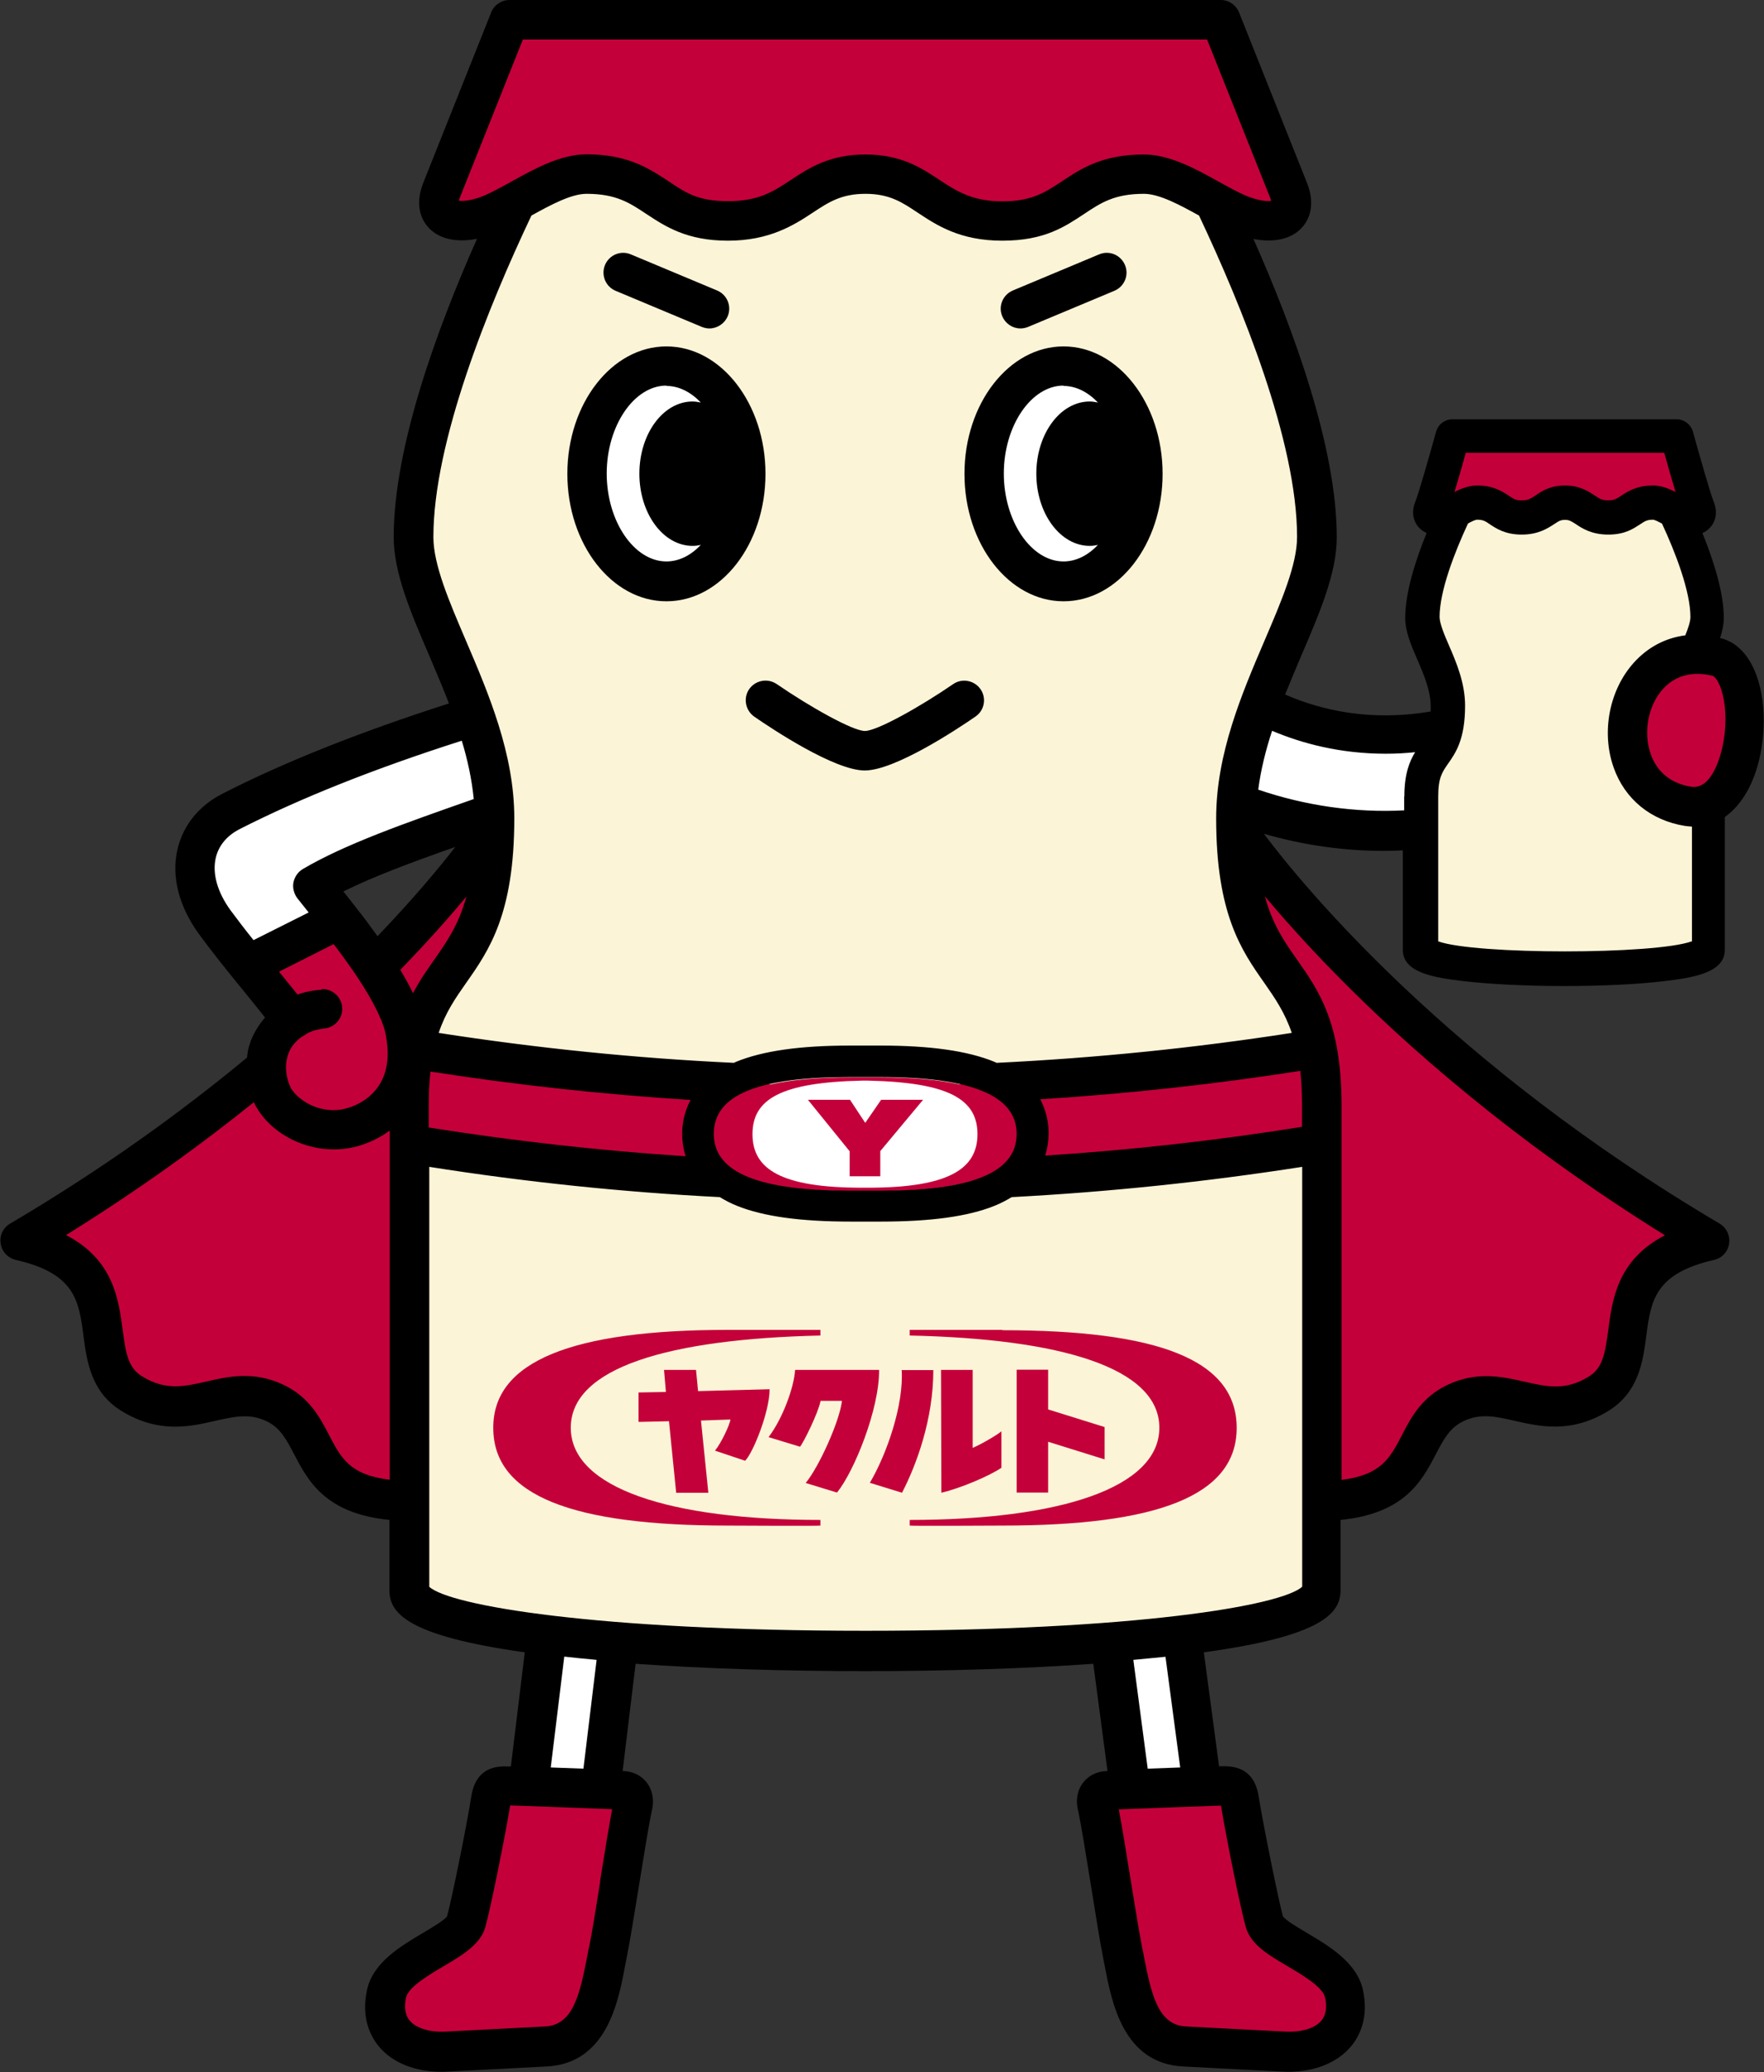 <?xml version="1.0" encoding="UTF-8"?><svg id="_レイヤー_2" xmlns="http://www.w3.org/2000/svg" viewBox="0 0 103.1 121.13"><rect x="0" y="0" width="103.1" height="121.13" fill="#333333" stroke="none"/><defs><style>.cls-1{fill:#fff;}.cls-2{fill:#fcf4d7;}.cls-3,.cls-4{fill:#c4003a;}.cls-4{fill-rule:evenodd;}</style></defs><g id="Yakultman"><path class="cls-2" d="m77.21,64.65v28.33c0,4.73-53.32,4.73-53.32,0v-28.33c0-9.12,4.99-6.61,4.99-16.8,0-6.42-4.73-12.29-4.73-16.45,0-5.92,3.42-14.22,5.99-19.61,1.34-.74,2.8-1.6,4.11-1.6,4.14,0,4.14,2.74,8.28,2.74s4.39-2.74,8.03-2.74,3.87,2.74,8.01,2.74,4.14-2.74,8.28-2.74c1.31,0,2.78.86,4.11,1.6,2.57,5.39,5.99,13.69,5.99,19.61,0,4.16-4.73,10.03-4.73,16.45,0,10.19,4.99,7.69,4.99,16.8m21.4-17.47c-5.22-.85-4.3-8.79.45-8.88.35-.82.69-1.57.69-2.19,0-1.87-1.08-4.48-1.89-6.18-.42-.23-.88-.5-1.3-.5-1.3,0-1.3.86-2.61.86s-1.38-.86-2.52-.86-1.23.86-2.53.86-1.3-.86-2.61-.86c-.41,0-.87.27-1.3.5-.81,1.7-1.89,4.32-1.89,6.18,0,1.31,1.49,3.16,1.49,5.19,0,3.21-1.57,2.42-1.57,5.3v8.93c0,1.49,16.81,1.49,16.81,0v-8.5c-.36.17-.77.23-1.22.15"/><path class="cls-1" d="m73.62,41.17c-.69,1.85-1.24,3.8-1.37,5.81,3.3,1.25,6.97,1.86,10.69,1.52.03,0,.06,0,.08,0v-1.9c0-2.41,1.11-2.25,1.47-4.03-4.46.93-8.17,0-10.86-1.39"/><path class="cls-1" d="m31.93,95.61l-1.08,8.86c1.33.05,2.75.1,4.22.16l1.04-8.61c-1.49-.12-2.9-.26-4.19-.41"/><path class="cls-3" d="m26.08,119.96c2.25-.12,5.8-.3,5.8-.3,2.87-.15,3.2-3.46,3.63-5.57.34-1.67,1.09-6.85,1.47-8.6.1-.44-.13-.8-.59-.81-2.44-.09-4.75-.18-6.8-.25-.43-.02-.79-.03-.91.76-.3,1.88-1.17,6.18-1.45,7.2-.36,1.3-4.23,2.22-4.66,4.2-.5,2.3,1.27,3.49,3.52,3.37"/><path class="cls-1" d="m64.9,96.03l1.14,8.6c1.47-.06,2.89-.11,4.21-.16l-1.18-8.85c-1.29.16-2.69.29-4.18.41"/><path class="cls-3" d="m75.03,119.96c-2.25-.12-5.8-.3-5.8-.3-2.87-.15-3.2-3.46-3.63-5.57-.34-1.67-1.09-6.85-1.47-8.6-.1-.44.13-.8.59-.81,2.44-.09,4.75-.18,6.8-.25.43-.02.79-.03.91.76.3,1.88,1.17,6.18,1.46,7.2.36,1.3,4.23,2.22,4.66,4.2.5,2.3-1.27,3.49-3.52,3.37"/><path class="cls-3" d="m28.54,48.84s-2.09,3.16-6.65,7.75c.83,1.27,1.51,2.53,1.73,3.57.79,3.72-1.46,5.36-3.15,5.81-1.75.46-3.57-.35-4.42-1.59-.25-.36-.53-1.11-.53-1.95-3.85,3.22-8.62,6.71-14.37,10.11,7.09,1.62,3.23,6.94,6.53,8.97,3.3,2.03,5.43-.86,8.37.55,2.94,1.41,1.55,5.28,7.05,5.7h.8v-23.09c0-8.81,4.66-6.77,4.98-15.82h-.33Z"/><path class="cls-3" d="m72.29,48.5h-.07c.21,9.59,4.91,7.35,4.91,16.42v23.47h.78c5.42-.42,4.04-4.36,6.94-5.79,2.9-1.43,4.98,1.5,8.24-.56,3.26-2.06-.55-7.47,6.43-9.12-18.91-11.53-27.23-24.42-27.23-24.42"/><path class="cls-1" d="m18.27,51.81c2.45-1.46,6.13-2.71,10.2-4.13l.4-.1c-.04-1.97-.52-3.88-1.15-5.71-4.62,1.44-9.78,3.3-14.24,5.58-2.18,1.12-2.95,3.72-.96,6.47,1.19,1.64,2.82,3.53,4.53,5.71-2.22,1.49-1.54,3.98-1.01,4.75.85,1.24,2.66,2.05,4.42,1.59,1.69-.44,3.94-2.08,3.15-5.81-.53-2.49-3.69-6.26-5.35-8.35"/><path class="cls-3" d="m17.07,59.62c-.9-1.14-1.77-2.21-2.58-3.2l5.33-2.68c1.59,2.04,3.42,4.57,3.81,6.41.79,3.72-1.46,5.36-3.15,5.81-1.75.46-3.57-.35-4.42-1.59-.53-.77-1.21-3.25,1.01-4.75"/><path class="cls-3" d="m76.47,61.41c-6.76,1.09-13.57,1.74-20.39,1.98-1.22-.27-2.76-.41-4.64-.41h-1.76c-1.88,0-3.42.14-4.64.41-6.82-.23-13.63-.88-20.39-1.98v5.62c6.46,1.04,12.98,1.69,19.5,1.95,1.32.44,3.17.64,5.53.64h1.76c2.36,0,4.21-.21,5.53-.64,6.52-.26,13.03-.91,19.5-1.95v-5.62Z"/><path class="cls-1" d="m50.39,69.43c-4.73,0-6.41-1.08-6.41-3.13s1.66-3.03,6.41-3.13h.33c4.75.1,6.41,1.1,6.41,3.13s-1.68,3.13-6.41,3.13h-.33Z"/><polygon class="cls-4" points="53.95 64.29 51.45 67.29 51.45 68.76 49.66 68.76 49.66 67.3 47.22 64.29 49.68 64.29 50.57 65.64 51.5 64.29 53.95 64.29"/><path class="cls-3" d="m28.83,83.47c0,4,4.71,5.71,13.7,5.71.08,0,5.35.03,5.42,0v-.33c-8.78,0-14.59-1.86-14.59-5.39s5.77-5.19,14.59-5.39v-.33s-5.33,0-5.42,0c-9.08,0-13.7,1.83-13.7,5.71m29.75-5.71c-.08,0-5.44,0-5.41,0v.33c8.82.19,14.59,1.88,14.59,5.39s-5.81,5.39-14.59,5.39v.33c.07.03,5.33,0,5.41,0,8.99,0,13.7-1.71,13.7-5.71s-4.62-5.71-13.7-5.71m-13.6,3.45c0,1.35-.99,3.76-1.43,4.18l-1.76-.59c.36-.44.87-1.52.9-1.82l-1.72.06.43,4.22h-1.88l-.42-4.18-1.78.04v-1.72l1.6-.03-.11-1.29h1.87l.12,1.24,4.19-.11Zm1.5-1.13h4.9c.02,2.3-1.46,5.94-2.46,7.17l-1.83-.56c.78-.94,1.99-3.63,2.12-4.8h-1.25c-.13.69-.99,2.43-1.2,2.68l-1.84-.56c.83-1.09,1.49-2.92,1.55-3.92m6.24,0h1.84c0,2.88-.99,5.55-1.83,7.17l-1.88-.58c1-1.69,1.99-4.58,1.86-6.6m2.31,0h1.84v4.56c.66-.29,1.5-.81,1.68-.97v2.13c-.66.46-2.39,1.2-3.51,1.46l-.02-7.17Zm9.55,5.23l-3.3-1.03v2.97h-1.84v-7.18h1.84v2.32l3.3,1.03v1.89Z"/><path class="cls-3" d="m29.78,1.15s-3.03,7.59-3.98,9.99c-.6,1.52.63,2.18,2.58,1.5,1.7-.59,3.96-2.46,5.88-2.45,4.14,0,4.14,2.74,8.28,2.74s4.39-2.74,8.03-2.74,3.87,2.74,8.01,2.74,4.14-2.74,8.28-2.74c1.93,0,4.18,1.86,5.88,2.45,1.95.68,3.19.01,2.58-1.5-.96-2.4-3.98-9.99-3.98-9.99H29.78Z"/><path class="cls-1" d="m66.8,27.71c0,3.48-2.08,6.29-4.64,6.29s-4.64-2.82-4.64-6.29,2.08-6.29,4.64-6.29,4.64,2.82,4.64,6.29"/><path class="cls-1" d="m43.59,27.71c0,3.48-2.08,6.29-4.64,6.29s-4.64-2.82-4.64-6.29,2.08-6.29,4.64-6.29,4.64,2.82,4.64,6.29"/><path class="cls-3" d="m98.61,47.18c-5.65-.92-4.11-10.14,1.69-8.75,2.68.64,2.08,9.36-1.69,8.75"/><path class="cls-3" d="m84.87,25.51s-.95,3.45-1.26,4.21c-.19.48.2.69.81.47.54-.19,1.25-.77,1.86-.77,1.31,0,1.31.86,2.61.86s1.38-.86,2.53-.86,1.22.86,2.52.86,1.31-.86,2.61-.86c.61,0,1.32.59,1.86.77.62.21,1,0,.81-.47-.3-.76-1.26-4.21-1.26-4.21h-13.1Z"/><path d="m100.57,37.31s-.03,0-.04,0c.13-.4.22-.8.22-1.19,0-1.49-.6-3.36-1.25-4.96.16-.07.31-.17.43-.3.37-.39.46-.95.24-1.5-.21-.52-.84-2.74-1.22-4.11-.12-.43-.51-.74-.96-.74h-13.1c-.45,0-.84.3-.96.74-.38,1.37-1.01,3.59-1.22,4.11-.22.55-.13,1.11.24,1.5.12.13.27.22.43.3-.65,1.6-1.25,3.47-1.25,4.96,0,.79.34,1.59.71,2.44.39.9.78,1.83.78,2.75,0,.1,0,.19,0,.28-3.52.6-6.4-.07-8.51-.99.31-.77.63-1.53.94-2.26,1.07-2.49,2.08-4.84,2.08-6.93,0-5.24-2.51-12.12-4.87-17.44,1.19.23,2.19.01,2.8-.63.62-.65.74-1.6.34-2.62l-3.98-9.99c-.18-.44-.6-.73-1.07-.73H29.78c-.47,0-.9.29-1.07.72l-3.98,9.99c-.4,1.02-.28,1.97.34,2.62.62.65,1.62.86,2.81.63-2.36,5.31-4.87,12.2-4.87,17.44,0,2.09,1.01,4.44,2.08,6.93.38.9.78,1.83,1.15,2.79-5.2,1.67-9.66,3.44-13.26,5.29-1.35.69-2.27,1.83-2.6,3.21-.38,1.58.06,3.34,1.24,4.97.75,1.03,1.66,2.16,2.63,3.35.41.5.82,1.01,1.24,1.54-.03.03-.05.07-.08.1-.07.09-.14.18-.21.27-.04.05-.07.11-.11.16-.06.09-.11.18-.17.28-.03.06-.06.11-.09.17-.05.1-.1.21-.14.31-.02.05-.04.1-.06.16-.06.16-.1.32-.14.48,0,0,0,0,0,.01,0,.05-.01.09-.02.14h0s0,0,0,0c-.02.09-.02.17-.03.26-3.75,3.11-8.34,6.46-13.85,9.71-.41.24-.63.7-.55,1.17.07.47.42.84.88.95,3.48.79,3.69,2.4,3.96,4.44.19,1.47.44,3.3,2.22,4.39,2.17,1.33,4,.92,5.47.58,1.12-.25,2.01-.46,3.01.02.81.39,1.16,1.07,1.61,1.93.81,1.55,1.82,3.47,5.57,3.84v4.11c0,1.32,1,2.66,7.91,3.63l-.81,6.67h-.21c-1.2-.06-1.91.53-2.1,1.73-.29,1.84-1.14,6-1.42,7.03-.16.24-.92.68-1.42.98-1.3.77-2.92,1.73-3.26,3.33-.35,1.64.2,2.71.72,3.33.79.93,2.1,1.45,3.62,1.45.12,0,.24,0,.36-.01l5.8-.3c3.5-.18,4.18-3.74,4.58-5.86.04-.22.08-.42.12-.62.16-.8.41-2.32.67-3.93.3-1.84.6-3.75.8-4.65.12-.56,0-1.12-.32-1.54-.32-.41-.8-.65-1.36-.67-.02,0-.03,0-.05,0l.76-6.27c3.99.28,8.59.43,13.41.43s9.37-.15,13.34-.43l.83,6.27s-.04,0-.06,0c-.56.02-1.04.26-1.36.67-.33.42-.44.98-.32,1.54.2.9.5,2.81.8,4.65.26,1.61.5,3.13.66,3.93.04.2.08.41.12.62.41,2.12,1.08,5.68,4.58,5.86l5.8.3c.12,0,.24.01.36.01,1.52,0,2.83-.52,3.63-1.46.52-.61,1.07-1.69.72-3.32-.35-1.6-1.96-2.56-3.26-3.33-.5-.3-1.26-.74-1.42-.98-.27-1.02-1.12-5.18-1.42-7.03-.19-1.2-.9-1.78-2.1-1.74h-.21s-.89-6.66-.89-6.66c6.98-.96,7.99-2.31,7.99-3.63v-4.11c3.75-.37,4.76-2.29,5.57-3.84.45-.86.81-1.55,1.61-1.93,1-.48,1.89-.28,3.01-.02,1.47.33,3.29.75,5.46-.58,1.79-1.1,2.03-2.92,2.22-4.39.27-2.04.48-3.64,3.96-4.44.46-.1.81-.48.88-.95.07-.47-.15-.93-.55-1.17-15.85-9.36-24.35-19.74-26.64-22.79,2.29.66,4.65,1,7,1,.37,0,.75-.01,1.12-.03v5.81c0,1.31,1.73,1.62,3.51,1.83,1.56.18,3.66.29,5.9.29s4.33-.1,5.9-.29c1.77-.21,3.51-.52,3.51-1.83v-7.76c.99-.7,1.74-1.97,2.08-3.68.58-2.91-.13-6.25-2.34-6.78M26.81,11.74s.03-.1.06-.17l3.69-9.26h39.99l3.69,9.26c.03.07.05.13.06.17-.19.03-.58.02-1.19-.19-.53-.18-1.17-.54-1.86-.92-1.35-.75-2.88-1.6-4.4-1.6h0c-2.42,0-3.67.83-4.77,1.56-1,.66-1.78,1.18-3.5,1.18s-2.65-.58-3.65-1.24c-1.05-.7-2.25-1.5-4.35-1.5s-3.3.79-4.36,1.49c-1.01.67-1.88,1.24-3.67,1.24s-2.51-.52-3.5-1.18c-1.11-.73-2.36-1.56-4.77-1.56h0c-1.52,0-3.05.85-4.4,1.6-.69.38-1.33.74-1.86.92-.61.21-1,.22-1.19.19m-1.5,19.66c0-5.57,3.22-13.49,5.73-18.79,1.09-.6,2.31-1.27,3.22-1.27h0c1.72,0,2.51.52,3.5,1.18,1.11.73,2.36,1.56,4.77,1.56s3.84-.9,4.94-1.63c.94-.62,1.68-1.11,3.09-1.11s2.14.49,3.07,1.11c1.09.72,2.45,1.63,4.93,1.63s3.67-.83,4.78-1.56c.99-.66,1.78-1.18,3.5-1.18h0c.91,0,2.13.67,3.22,1.27,2.5,5.3,5.73,13.21,5.73,18.79,0,1.62-.92,3.76-1.89,6.03-1.33,3.11-2.84,6.63-2.84,10.42,0,5.6,1.49,7.73,2.81,9.61.63.9,1.2,1.73,1.61,2.93-5.73.89-11.48,1.47-17.25,1.75-.05-.02-.09-.04-.13-.06-1.56-.64-3.74-.95-6.67-.95h-1.76c-2.93,0-5.11.31-6.67.95-.05.02-.09.04-.13.06-5.76-.27-11.52-.86-17.25-1.75.4-1.2.98-2.03,1.61-2.93,1.32-1.88,2.81-4.01,2.81-9.61,0-3.79-1.51-7.31-2.84-10.42-.97-2.27-1.89-4.41-1.89-6.03m34.09,34.89c0,2.32-2.74,3.32-7.97,3.32h-1.76c-5.23,0-7.97-1-7.97-3.32s2.68-3.32,7.97-3.32h1.76c5.28,0,7.97,1.07,7.97,3.32m-19.35,1.31c-5.02-.33-10.02-.89-15.01-1.68v-1.27c0-.75.03-1.41.1-2,5.05.79,10.12,1.34,15.2,1.66-.39.74-.49,1.46-.49,1.98,0,.36.05.82.2,1.31m-25.25-12.63c-.49-.61-.94-1.2-1.34-1.74-.78-1.07-1.08-2.16-.87-3.07.17-.73.66-1.31,1.41-1.69,3.51-1.79,7.86-3.53,12.97-5.16.34,1.12.59,2.27.7,3.42h-.03c-4.02,1.41-7.5,2.63-9.96,4.08-.29.17-.48.46-.55.78-.06.33.03.66.23.93l.47.59c.06.08.13.16.19.24l-3.23,1.62Zm3.96,2.9h0c-.17,0-.33.03-.49.05-.04,0-.07.01-.11.02-.16.03-.32.06-.47.11,0,0-.02,0-.02,0-.1.03-.2.06-.3.1-.05-.07-.1-.13-.15-.19-.12-.15-.23-.29-.35-.43-.14-.17-.27-.34-.41-.51-.06-.07-.12-.14-.17-.21l3.19-1.61c.38.49.75,1.01,1.11,1.52.02.03.04.06.06.09.06.09.13.19.19.28.52.78,1.01,1.61,1.34,2.36v.02c.05.08.08.16.11.24.02.06.04.12.06.17.02.06.04.11.06.16.03.11.07.23.09.33,0,0,0,0,0,0,.09.42.13.81.14,1.15.02,1.48-.66,2.31-1.33,2.78-.44.3-.87.45-1.12.51-1.32.35-2.62-.32-3.17-1.13-.02-.03-.04-.06-.06-.11-.15-.3-.35-.95-.22-1.62.01-.07.03-.13.05-.2,0-.01,0-.03.01-.04.04-.13.09-.25.15-.36,0,0,0,0,0,0,.15-.27.36-.5.63-.71.08-.04.15-.08.22-.13,0,0,.17-.13.42-.22.25-.09.63-.15.74-.16.62-.07,1.07-.62,1.02-1.24-.05-.62-.59-1.09-1.2-1.06m3.97,28.68c-2.32-.28-2.83-1.26-3.53-2.6-.54-1.04-1.16-2.23-2.67-2.95-1.73-.82-3.21-.49-4.51-.19-1.33.3-2.37.54-3.75-.3-.81-.5-.96-1.32-1.14-2.73-.24-1.78-.54-4.1-3.31-5.53,4.25-2.64,7.9-5.29,10.98-7.77.03.08.07.16.11.23.05.09.1.17.15.24.01.02.03.05.04.07.95,1.39,2.66,2.22,4.37,2.22.43,0,.87-.05,1.29-.16.05-.01.09-.02.15-.04.48-.14,1.16-.41,1.83-.9v20.42Zm-.71-31.78c-.2-.28-.41-.56-.61-.83-.01-.02-.02-.03-.03-.05-.08-.1-.16-.2-.23-.3-.39-.5-.76-.98-1.12-1.43,1.77-.88,4.01-1.71,6.54-2.6-.89,1.15-2.39,2.97-4.54,5.21m1.32,1.98c1.62-1.67,2.91-3.13,3.87-4.29-.45,1.65-1.15,2.65-1.88,3.69-.43.61-.86,1.23-1.24,1.96-.21-.45-.47-.9-.74-1.36m11.68,53.28c-.25,1.59-.49,3.09-.65,3.83-.04.21-.09.43-.13.66-.44,2.29-.87,3.91-2.44,3.99l-5.8.3c-.94.05-1.73-.19-2.11-.64-.27-.32-.34-.77-.22-1.34.13-.62,1.32-1.32,2.18-1.83,1.12-.66,2.18-1.29,2.46-2.31.3-1.07,1.13-5.17,1.45-7.1l2.27.08c1.18.04,2.42.09,3.69.14-.2,1.05-.46,2.66-.71,4.22m-2.88-6.66l.79-6.48c.61.07,1.24.13,1.89.19l-.77,6.36c-.65-.02-1.29-.05-1.91-.07m39.17,2.22c.32,1.95,1.15,6.05,1.45,7.1.28,1.03,1.34,1.65,2.46,2.31.87.51,2.05,1.21,2.18,1.83.12.57.05,1.02-.22,1.34-.38.45-1.17.69-2.11.64l-5.8-.3c-1.57-.08-2-1.71-2.44-3.99-.04-.23-.09-.45-.13-.65-.15-.75-.39-2.25-.65-3.83-.25-1.56-.51-3.17-.71-4.22,1.27-.05,2.51-.09,3.68-.14l2.28-.08Zm-5.12-8.51c.65-.06,1.28-.12,1.88-.18l.86,6.47c-.62.02-1.25.05-1.9.07l-.84-6.36Zm9.86-4.27c-1.19,1.09-9.69,2.57-25.5,2.57s-24.31-1.48-25.51-2.57v-24.55c5.64.89,11.3,1.48,16.98,1.77.3.18.63.36,1.01.51,1.54.62,3.71.92,6.64.92h1.76c2.93,0,5.1-.3,6.64-.92.38-.15.71-.33,1.01-.51,5.67-.3,11.34-.89,16.98-1.77v24.55Zm0-26.89c-4.99.8-9.99,1.36-15.01,1.68.15-.49.2-.95.2-1.31,0-.52-.1-1.24-.49-1.98,5.08-.32,10.15-.87,15.2-1.66.06.59.1,1.25.1,2v1.27Zm2.04-8.85c3.87,3.94,10.25,9.65,19.17,15.19-2.77,1.43-3.08,3.75-3.31,5.53-.19,1.41-.33,2.23-1.14,2.73-1.37.84-2.42.6-3.75.3-1.31-.3-2.79-.63-4.52.19-1.5.72-2.12,1.9-2.66,2.95-.69,1.33-1.21,2.31-3.52,2.6v-21.9c0-4.8-1.32-6.69-2.6-8.51-.73-1.04-1.43-2.04-1.88-3.7,1.06,1.26,2.46,2.84,4.22,4.63m3.92-10.47v.81c-2.86.15-5.77-.27-8.53-1.21.15-1.16.44-2.32.81-3.44,1.75.74,3.98,1.34,6.64,1.34h.02c.56,0,1.13-.03,1.7-.09-.33.54-.63,1.28-.63,2.59m3.61-20.09h11.58c.18.63.43,1.53.66,2.29-.39-.2-.84-.38-1.32-.38-.95,0-1.48.35-1.86.6-.28.18-.4.27-.75.27-.37,0-.51-.1-.8-.29-.37-.24-.87-.58-1.73-.58s-1.36.33-1.72.58c-.29.19-.43.29-.81.29-.35,0-.48-.08-.75-.27-.38-.25-.9-.6-1.86-.6h0c-.48,0-.93.18-1.32.38.23-.76.49-1.67.66-2.29m13.2,28.56c-2.2.78-12.61.78-14.81,0v-8.48c0-1.08.23-1.41.57-1.9.45-.64,1-1.43,1-3.4,0-1.33-.52-2.55-.95-3.54-.27-.62-.54-1.27-.54-1.65,0-1.51.87-3.76,1.66-5.46.2-.11.43-.22.53-.22.35,0,.48.08.75.27.38.25.9.6,1.86.6s1.51-.36,1.91-.62c.27-.18.37-.24.62-.24s.35.07.62.24c.37.25.93.62,1.91.62s1.47-.35,1.86-.6c.27-.18.4-.27.75-.27.1,0,.33.12.53.23.79,1.7,1.66,3.96,1.66,5.46,0,.26-.13.65-.3,1.07-1.16.15-2.19.69-3.01,1.6-1.43,1.59-1.91,4.05-1.18,6.12.65,1.85,2.17,3.1,4.17,3.42.14.02.27.03.41.04v6.72Zm1.82-11.45c-.09.44-.59,2.61-1.85,2.41h0c-1.48-.24-2.1-1.17-2.36-1.91-.45-1.28-.15-2.85.72-3.81.71-.78,1.7-1.05,2.88-.77.14.03.43.36.61,1.12.21.85.21,1.96,0,2.96"/><path d="m62.16,35.15c3.2,0,5.79-3.34,5.79-7.45s-2.6-7.45-5.79-7.45-5.79,3.34-5.79,7.45,2.6,7.45,5.79,7.45m0-12.59c.74,0,1.44.37,2.01.97-.16-.03-.32-.06-.48-.06-1.72,0-3.12,1.89-3.12,4.22s1.4,4.22,3.12,4.22c.16,0,.32-.02.48-.06-.57.61-1.27.97-2.01.97-1.89,0-3.49-2.35-3.49-5.14s1.6-5.14,3.49-5.14"/><path d="m38.95,35.15c3.2,0,5.79-3.34,5.79-7.45s-2.6-7.45-5.79-7.45-5.79,3.34-5.79,7.45,2.6,7.45,5.79,7.45m0-12.59c.74,0,1.44.37,2.01.97-.16-.03-.32-.06-.48-.06-1.72,0-3.11,1.89-3.11,4.22s1.39,4.22,3.11,4.22c.16,0,.32-.02.48-.06-.57.61-1.27.97-2.01.97-1.89,0-3.49-2.35-3.49-5.14s1.6-5.14,3.49-5.14"/><path d="m59.64,19.2c.15,0,.3-.03.45-.09l5.04-2.11c.59-.25.87-.92.62-1.51-.25-.59-.92-.87-1.51-.62l-5.04,2.11c-.59.25-.87.92-.62,1.51.19.44.61.71,1.06.71"/><path d="m35.98,17l5.04,2.11c.15.06.3.09.44.09.45,0,.88-.27,1.07-.71.25-.59-.03-1.26-.62-1.51l-5.04-2.11c-.59-.25-1.26.03-1.51.62-.24.59.03,1.26.62,1.51"/><path d="m43.79,40.28c-.36.52-.23,1.24.29,1.61,1.07.74,4.7,3.15,6.46,3.15s5.4-2.41,6.47-3.15c.53-.36.66-1.08.3-1.6s-1.08-.66-1.6-.3c-1.92,1.32-4.45,2.74-5.16,2.74s-3.23-1.42-5.15-2.74c-.53-.36-1.24-.23-1.61.29"/></g></svg>